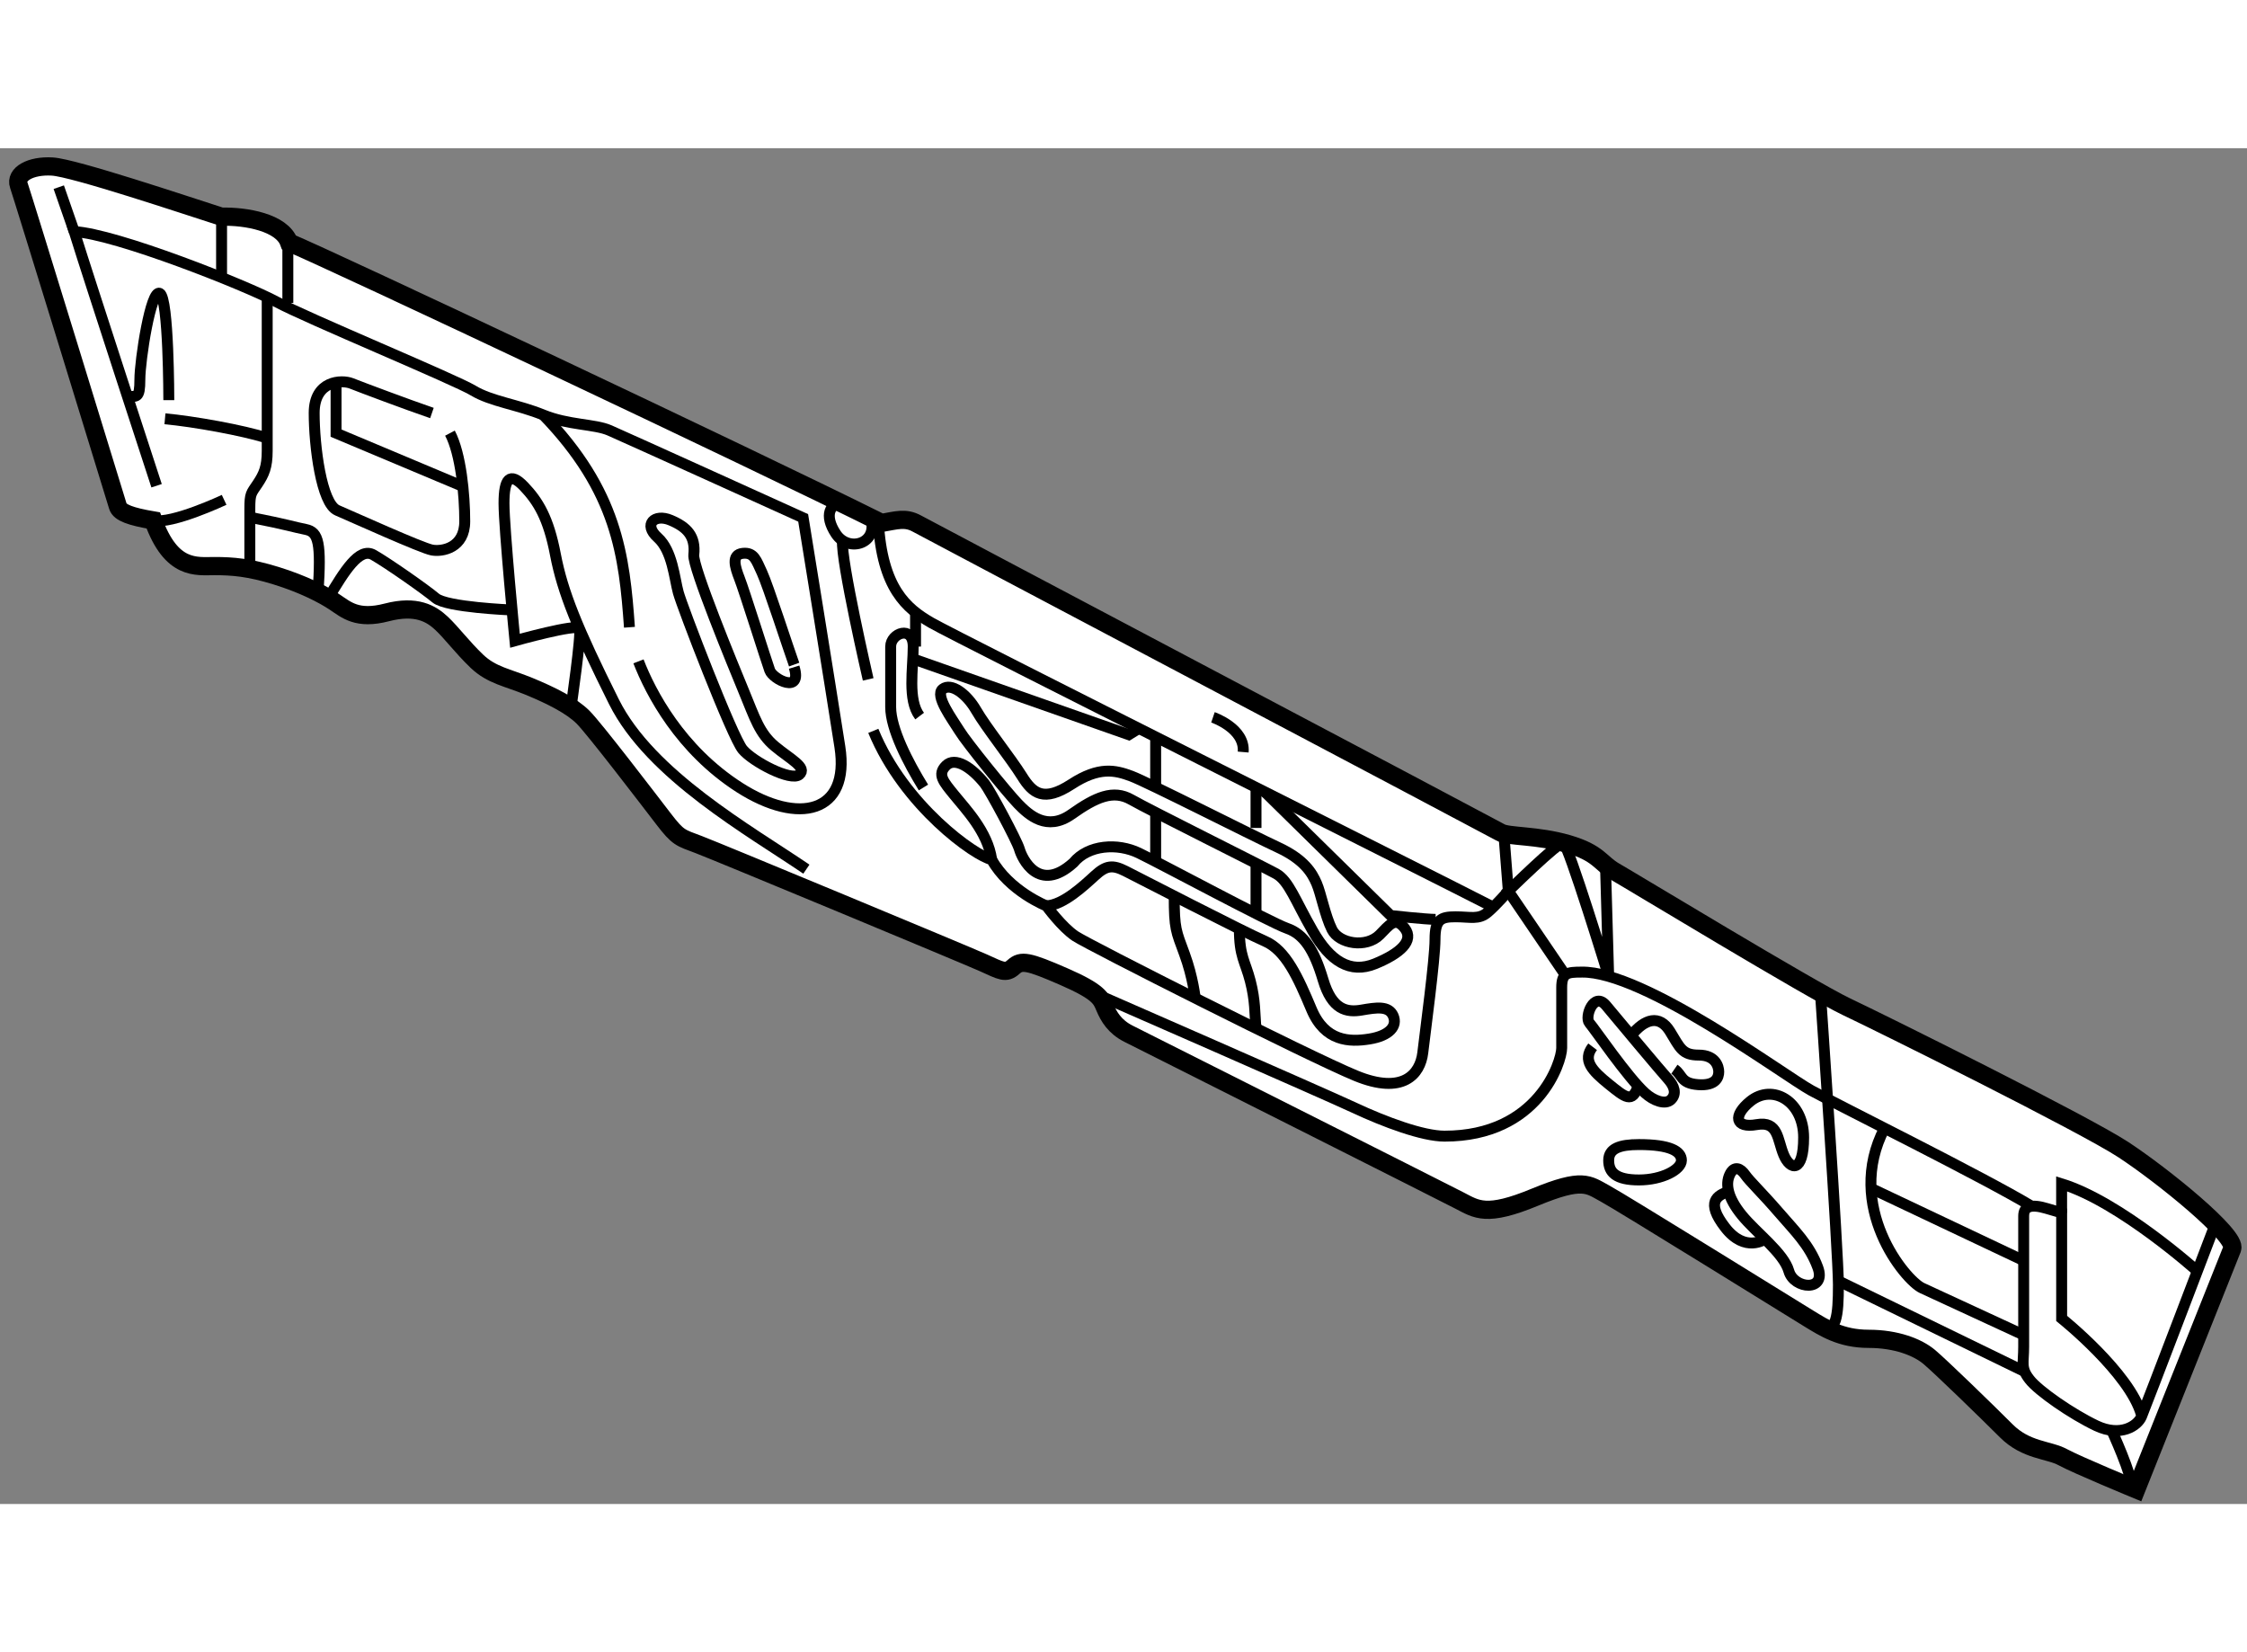 <?xml version="1.0" encoding="utf-8"?>
<!-- Generator: Adobe Illustrator 15.1.0, SVG Export Plug-In . SVG Version: 6.00 Build 0)  -->
<!DOCTYPE svg PUBLIC "-//W3C//DTD SVG 1.1//EN" "http://www.w3.org/Graphics/SVG/1.1/DTD/svg11.dtd">
<svg version="1.1" xmlns="http://www.w3.org/2000/svg" xmlns:xlink="http://www.w3.org/1999/xlink" x="0px" y="0px" width="244.8px"
	 height="180px" viewBox="179.225 39.124 61.708 37.233" enable-background="new 0 0 244.8 180" xml:space="preserve">
	
<rect x="179.225" y="39.124" width="61.708" height="37.233" fill="#808080" stroke="none"/>
	
<g><path fill="#FFFFFF" stroke="#000000" stroke-width="0.5" d="M240.526,69.348l-2.635,6.608c0,0-1.625-0.671-2.014-0.883
			s-1.008-0.177-1.555-0.725c-0.547-0.547-1.803-1.767-2.119-2.032c-0.318-0.265-0.902-0.495-1.662-0.495s-1.219-0.3-1.627-0.548
			c-0.406-0.247-5.158-3.198-5.617-3.445c-0.459-0.248-0.602-0.441-1.926,0.106c-1.326,0.548-1.59,0.336-2.068,0.088
			c-0.477-0.248-8.691-4.382-9.08-4.576s-0.549-0.478-0.654-0.725s-0.158-0.424-1.131-0.848c-0.973-0.424-1.166-0.459-1.379-0.265
			c-0.213,0.194-0.336,0.109-0.83-0.114c-0.496-0.222-7.297-3.049-7.811-3.244c-0.512-0.194-0.564-0.177-0.971-0.707
			s-1.891-2.473-2.209-2.792c-0.318-0.318-0.883-0.601-1.484-0.848c-0.6-0.247-1.023-0.301-1.432-0.689
			c-0.406-0.389-0.689-0.777-0.971-1.042c-0.283-0.265-0.689-0.512-1.504-0.3c-0.813,0.212-1.111-0.071-1.43-0.283
			c-0.318-0.212-0.865-0.494-1.607-0.724s-1.201-0.265-1.697-0.265c-0.494,0-1.184,0.124-1.678-1.254
			c-0.619-0.106-0.92-0.212-0.973-0.389s-2.615-8.517-2.721-8.817c-0.105-0.301,0.318-0.548,0.918-0.513
			c0.602,0.035,3.658,1.061,4.648,1.378c0.672-0.018,1.66,0.159,1.855,0.707c1.184,0.494,12.686,5.918,16.273,7.703
			c0.406-0.07,0.652-0.158,0.971,0.018c0.318,0.177,15.814,8.358,16.025,8.481c0.213,0.124,1.008,0.071,1.855,0.318
			c0.85,0.247,0.885,0.53,1.291,0.759c0.406,0.23,5.389,3.251,6.359,3.711c0.973,0.459,6.52,3.216,7.598,3.922
			S240.667,68.993,240.526,69.348z"></path><path fill="none" stroke="#000000" stroke-width="0.3" d="M240.067,68.657c0,0-1.928,5.056-2.033,5.303
			c-0.107,0.248-0.566,0.565-1.238,0.248c-0.67-0.318-1.59-0.954-1.836-1.272c-0.248-0.317-0.16-0.441-0.16-0.901s0-3.322,0-3.586
			c0-0.266,0.195-0.336,0.619-0.212s0.424,0.124,0.424,0.124v2.9c0,0,1.873,1.5,2.191,2.648"></path><path fill="none" stroke="#000000" stroke-width="0.3" d="M239.569,69.962c0,0-2.119-1.904-3.727-2.398c0,0.512,0,0.795,0,0.795"></path><path fill="none" stroke="#000000" stroke-width="0.3" d="M235.026,68.184c-1.285-0.779-5.314-2.776-6.057-3.182
			c-0.742-0.407-4.611-3.287-6.309-3.252c-0.389,0-0.547,0.018-0.547,0.424s0,1.29,0,1.661s-0.637,2.42-3.217,2.42
			c-0.6,0-1.643-0.389-2.473-0.777s-7.131-3.142-7.131-3.142"></path><path fill="none" stroke="#000000" stroke-width="0.3" d="M229.218,62.318c0,0,0.494,7.171,0.494,8.02
			c0,0.849-0.057,1.38-0.494,1.117"></path><line fill="none" stroke="#000000" stroke-width="0.3" x1="229.712" y1="70.231" x2="234.827" y2="72.72"></line><path fill="none" stroke="#000000" stroke-width="0.3" d="M234.8,71.716c0,0-2.332-1.078-2.791-1.29
			c-0.459-0.212-2.146-2.243-1.029-4.39"></path><line fill="none" stroke="#000000" stroke-width="0.3" x1="234.784" y1="69.666" x2="230.604" y2="67.687"></line><path fill="none" stroke="#000000" stroke-width="0.3" d="M224.235,66.486c0.848,0,1.166,0.18,1.166,0.434
			s-0.531,0.538-1.166,0.538c-0.637,0-0.832-0.209-0.832-0.538C223.403,66.592,223.708,66.486,224.235,66.486z"></path><path fill="none" stroke="#000000" stroke-width="0.3" d="M224.403,65.072c-0.48-0.431-1.389-1.767-1.529-1.926
			c-0.143-0.159,0.123-0.883,0.459-0.477c0.336,0.406,1.52,1.82,1.697,2.014c0.176,0.194,0.246,0.406,0.088,0.565
			S224.63,65.278,224.403,65.072z"></path><path fill="none" stroke="#000000" stroke-width="0.3" d="M222.962,63.8c-0.283,0.371-0.018,0.653,0.441,1.025
			c0.461,0.371,0.646,0.534,0.809,0.055"></path><path fill="none" stroke="#000000" stroke-width="0.3" d="M224.021,63.493c0.373-0.47,0.779-0.577,1.063-0.118
			c0.283,0.46,0.336,0.654,0.795,0.654s0.547,0.316,0.547,0.458c0,0.142-0.07,0.39-0.564,0.354
			c-0.494-0.036-0.424-0.266-0.654-0.424"></path><path fill="none" stroke="#000000" stroke-width="0.3" d="M227.29,65.3c0.617-0.5,1.467,0.001,1.467,0.991
			c0,0.989-0.371,0.901-0.547,0.477c-0.178-0.424-0.143-0.936-0.742-0.83C226.866,66.044,226.813,65.688,227.29,65.3z"></path><path fill="none" stroke="#000000" stroke-width="0.3" d="M229.146,69.86c-0.23-0.624-0.637-1.007-1.078-1.52
			c-0.441-0.512-0.795-0.848-0.918-1.025s-0.301-0.265-0.424,0c-0.123,0.265-0.053,0.636,0.336,1.113s1.148,1.034,1.289,1.533
			C228.491,70.461,229.394,70.532,229.146,69.86z"></path><path fill="none" stroke="#000000" stroke-width="0.3" d="M226.696,67.774c-0.307,0.107-0.643,0.28-0.094,0.989
			c0.547,0.709,1.094,0.321,1.094,0.321"></path><path fill="none" stroke="#000000" stroke-width="0.3" d="M222.159,61.75l-1.512-2.226c0,0,1.383-1.36,1.512-1.325
			c0.131,0.036,1.244,3.669,1.244,3.669l-0.088-3.064"></path><path fill="none" stroke="#000000" stroke-width="0.3" d="M220.524,57.949l0.123,1.575c0,0-0.318,0.371-0.566,0.583
			c-0.246,0.212-0.477,0.124-0.883,0.124s-0.564,0.071-0.564,0.619c0,0.547-0.266,2.517-0.336,3.114
			c-0.07,0.596-0.549,1.162-1.838,0.632c-1.289-0.53-7.332-3.587-7.703-3.834c-0.371-0.247-0.795-0.831-0.795-0.831
			s-1.025-0.406-1.504-1.272c-0.441-0.088-2.402-1.467-3.25-3.534"></path><path fill="none" stroke="#000000" stroke-width="0.3" d="M204.585,56.68c-0.424-0.689-0.9-1.608-0.9-2.209
			c0-0.601,0-1.29,0-1.661s0.619-0.601,0.619,0s-0.16,1.467,0.176,1.909"></path><path fill="none" stroke="#000000" stroke-width="0.3" d="M220.233,59.965c-1.547-0.795-14.764-7.42-15.436-7.81
			c-0.672-0.389-1.35-0.939-1.451-2.784"></path><path fill="none" stroke="#000000" stroke-width="0.3" d="M202.339,48.876c-0.297-0.007-0.508,0.311-0.156,0.841
			c0.354,0.53,1.197,0.256,0.943-0.455"></path><path fill="none" stroke="#000000" stroke-width="0.3" d="M203.067,53.711c0,0-0.754-3.264-0.705-3.814"></path><path fill="none" stroke="#000000" stroke-width="0.3" d="M196.759,53.216c0.336,0.866,1.148,2.421,2.773,3.464
			c1.627,1.042,3.039,0.706,2.758-1.114c-0.283-1.82-1.008-6.29-1.008-6.29s-4.912-2.227-5.318-2.403
			c-0.406-0.177-1.131-0.142-1.82-0.424c-0.688-0.283-1.432-0.371-1.926-0.671c-0.494-0.3-4.594-1.997-5.406-2.438
			c-0.813-0.442-4.41-1.869-5.549-1.926c0.441,1.414,2.262,6.979,2.262,6.979"></path><line fill="none" stroke="#000000" stroke-width="0.3" x1="180.839" y1="40.194" x2="181.263" y2="41.413"></line><line fill="none" stroke="#000000" stroke-width="0.3" x1="185.31" y1="41.007" x2="185.31" y2="42.621"></line><line fill="none" stroke="#000000" stroke-width="0.3" x1="187.13" y1="41.634" x2="187.13" y2="43.373"></line><path fill="none" stroke="#000000" stroke-width="0.3" d="M186.563,43.215c0,0,0,3.781,0,4.223c0,0.442-0.088,0.637-0.264,0.901
			c-0.178,0.265-0.213,0.265-0.213,0.689c0,0.425,0,1.655,0,1.655"></path><path fill="none" stroke="#000000" stroke-width="0.3" d="M185.38,48.781c0,0-1.432,0.674-1.943,0.565"></path><path fill="none" stroke="#000000" stroke-width="0.3" d="M183.755,46.555c0.777,0.07,2.158,0.318,2.809,0.53"></path><path fill="none" stroke="#000000" stroke-width="0.3" d="M182.724,45.938c0.254,0,0.342,0.069,0.342-0.46
			c0-0.53,0.301-2.492,0.547-2.368c0.248,0.124,0.248,2.933,0.248,2.933"></path><path fill="none" stroke="#000000" stroke-width="0.3" d="M191.087,46.396c-0.672-0.23-1.943-0.707-2.209-0.813
			c-0.266-0.105-1.025-0.088-1.025,0.813c0,0.901,0.195,2.486,0.637,2.674c0.441,0.189,2.314,1.037,2.598,1.089
			c0.283,0.053,0.9-0.056,0.9-0.788c0-0.732-0.105-1.852-0.406-2.422"></path><polyline fill="none" stroke="#000000" stroke-width="0.3" points="188.454,45.539 188.454,46.949 191.937,48.412 		"></polyline><path fill="none" stroke="#000000" stroke-width="0.3" d="M186.087,49.259c1.078,0.212,1.184,0.265,1.537,0.335
			c0.354,0.071,0.424,0.372,0.336,1.732"></path><path fill="none" stroke="#000000" stroke-width="0.3" d="M188.241,51.48c0.443-0.737,0.85-1.409,1.238-1.188
			s1.412,0.936,1.713,1.188s2.068,0.324,2.068,0.324"></path><path fill="none" stroke="#000000" stroke-width="0.3" d="M196.511,52.28c-0.141-1.979-0.336-3.728-2.367-5.831"></path><path fill="none" stroke="#000000" stroke-width="0.3" d="M201.034,53.305c-0.141-0.389-0.725-2.191-0.883-2.527
			s-0.213-0.562-0.529-0.528c-0.318,0.034-0.213,0.372-0.09,0.688c0.125,0.317,0.742,2.278,0.832,2.526
			c0.088,0.247,0.9,0.659,0.67-0.089"></path><path fill="none" stroke="#000000" stroke-width="0.3" d="M198.278,50.292c0.057-0.521-0.195-0.767-0.637-0.953
			s-0.76,0.115-0.354,0.477c0.406,0.362,0.459,1.123,0.566,1.511c0.105,0.388,1.484,3.975,1.768,4.311
			c0.281,0.335,1.324,0.883,1.555,0.689c0.229-0.195-0.248-0.424-0.672-0.778s-0.549-0.777-0.848-1.501
			C199.356,53.322,198.243,50.619,198.278,50.292z"></path><path fill="none" stroke="#000000" stroke-width="0.3" d="M201.37,58.923c-1.555-1.06-4.275-2.58-5.283-4.594
			c-1.006-2.014-1.412-3.021-1.607-4.037c-0.193-1.016-0.477-1.472-0.865-1.88c-0.389-0.408-0.549-0.217-0.549,0.464
			c0,0.682,0.301,3.774,0.301,3.774s1.709-0.479,1.771-0.333s-0.232,2.168-0.232,2.168"></path><path fill="none" stroke="#000000" stroke-width="0.3" d="M212.536,54.753c0,0,0.885,0.301,0.83,0.954"></path><line fill="none" stroke="#000000" stroke-width="0.3" x1="204.368" y1="51.87" x2="204.368" y2="52.81"></line><polyline fill="none" stroke="#000000" stroke-width="0.3" points="204.292,53.146 210.224,55.23 210.501,55.059 		"></polyline><path fill="none" stroke="#000000" stroke-width="0.3" d="M218.651,60.302c-0.266,0-1.236-0.106-1.236-0.106l-3.453-3.394"></path><line fill="none" stroke="#000000" stroke-width="0.3" x1="210.962" y1="55.291" x2="210.962" y2="56.68"></line><line fill="none" stroke="#000000" stroke-width="0.3" x1="213.718" y1="56.68" x2="213.718" y2="57.791"></line><path fill="none" stroke="#000000" stroke-width="0.3" d="M217.114,60.726c-0.371,0.371-1.113,0.247-1.309-0.142
			c-0.193-0.389-0.301-0.989-0.424-1.272s-0.336-0.654-1.061-0.989c-0.725-0.336-3.586-1.792-4.027-1.956s-0.883-0.271-1.643,0.224
			c-0.762,0.495-1.061,0.259-1.361-0.224c-0.301-0.482-0.99-1.346-1.256-1.807c-0.266-0.46-0.689-0.761-0.918-0.584
			c-0.23,0.177,0.264,0.83,0.459,1.148c0.193,0.318,1.309,1.694,1.607,2.004c0.301,0.311,0.797,0.763,1.469,0.289
			c0.67-0.474,1.148-0.686,1.643-0.403c0.494,0.283,3.621,1.838,3.975,2.033s0.529,0.742,1.008,1.572
			c0.477,0.831,1.025,1.184,1.715,0.901c0.688-0.282,1.074-0.632,0.813-0.972C217.54,60.209,217.38,60.46,217.114,60.726z"></path><path fill="none" stroke="#000000" stroke-width="0.3" d="M206.458,58.658c-0.105-0.76-0.725-1.396-1.023-1.767
			c-0.301-0.371-0.479-0.565-0.23-0.813c0.248-0.247,0.701,0.046,1.061,0.495c0.141,0.177,0.883,1.555,0.955,1.802
			c0.07,0.248,0.529,1.234,1.484,0.37c0.406-0.494,1.211-0.547,1.797-0.264c0.588,0.283,3.609,1.908,4.068,2.067
			s0.742,0.583,0.99,1.414c0.246,0.83,0.652,0.901,1.061,0.83c0.406-0.07,0.74-0.123,0.865,0.159
			c0.123,0.283-0.105,0.548-0.654,0.636c-0.547,0.088-1.219,0.071-1.59-0.813c-0.371-0.883-0.705-1.625-1.279-1.873
			c-0.576-0.248-3.482-1.75-3.832-1.926s-0.527-0.159-0.836,0.124c-0.309,0.282-0.873,0.813-1.332,0.83"></path><line fill="none" stroke="#000000" stroke-width="0.3" x1="210.962" y1="57.367" x2="210.962" y2="58.641"></line><line fill="none" stroke="#000000" stroke-width="0.3" x1="213.718" y1="58.763" x2="213.718" y2="60.082"></line><path fill="none" stroke="#000000" stroke-width="0.3" d="M211.472,59.663c0,0.903,0.049,0.957,0.283,1.593
			c0.234,0.636,0.293,1.208,0.293,1.208"></path><path fill="none" stroke="#000000" stroke-width="0.3" d="M213.261,60.567c0,0.759,0.16,0.883,0.301,1.43
			c0.141,0.548,0.117,0.882,0.156,1.298"></path><path fill="none" stroke="#000000" stroke-width="0.3" d="M237.216,74.332c0,0,0.57,1.236,0.57,1.625"></path></g>


</svg>